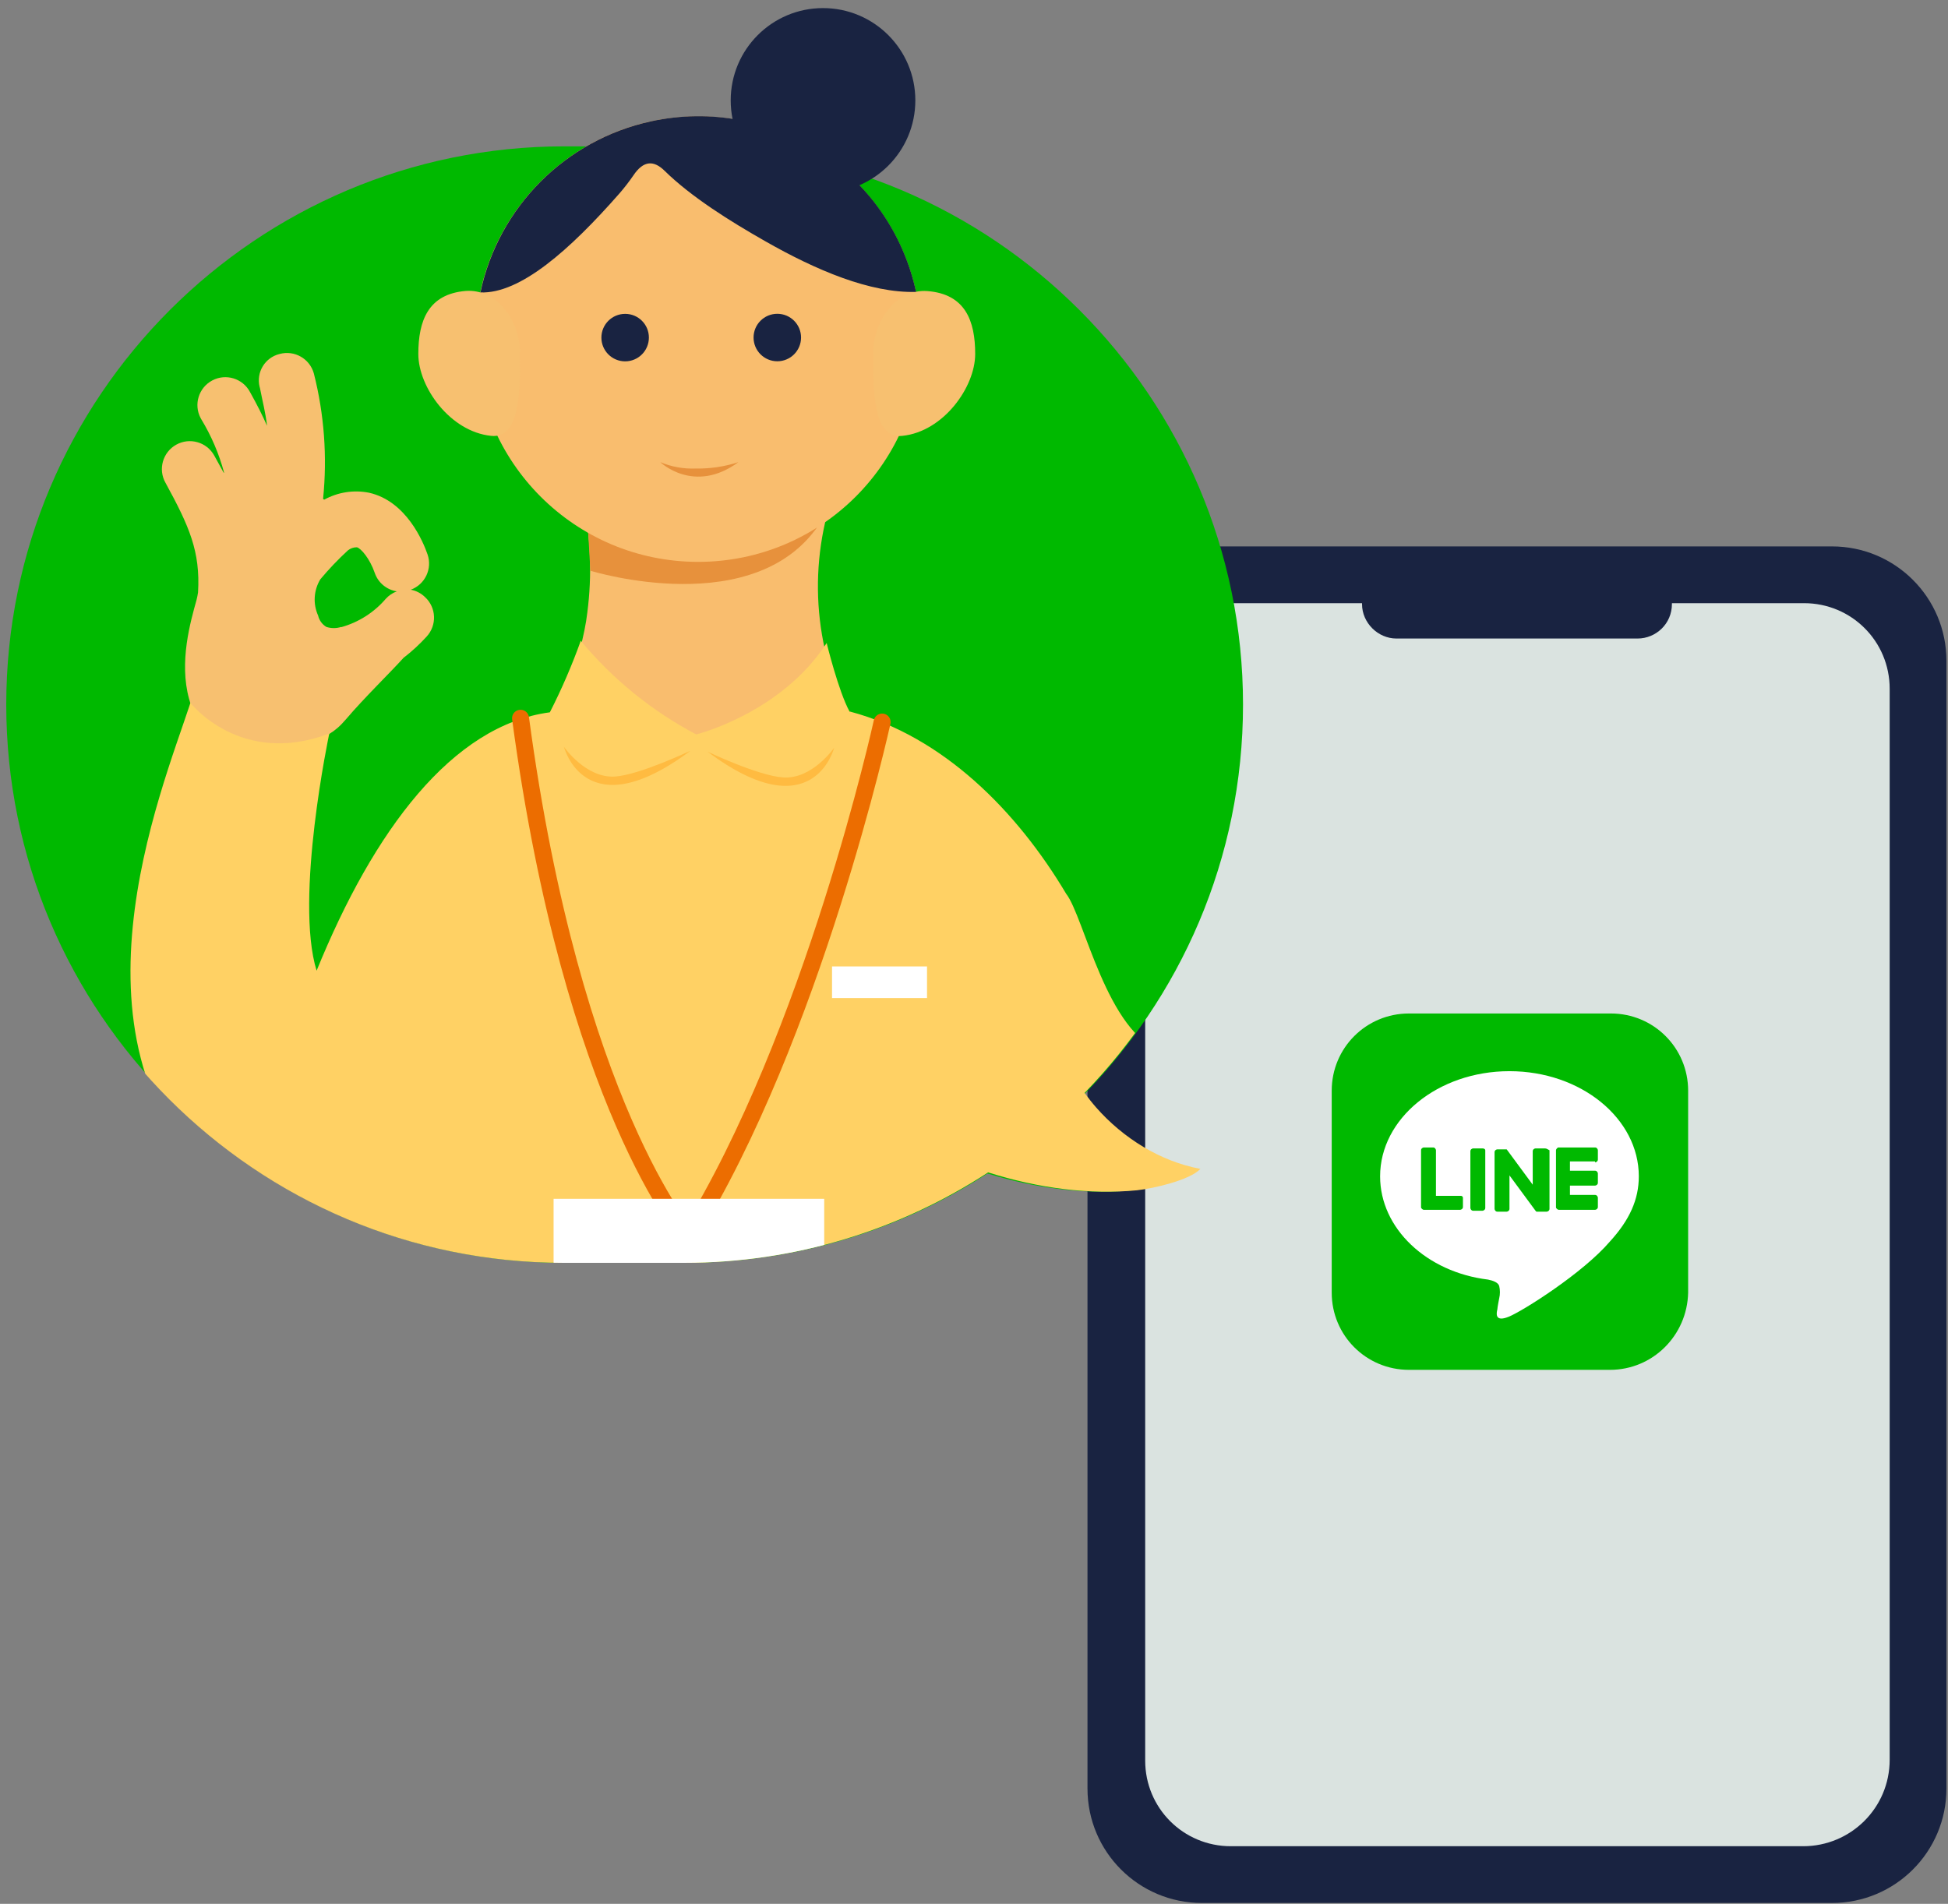 <?xml version="1.0" encoding="utf-8"?>
<!-- Generator: Adobe Illustrator 26.3.1, SVG Export Plug-In . SVG Version: 6.00 Build 0)  -->
<svg version="1.1" id="レイヤー_1" xmlns="http://www.w3.org/2000/svg" xmlns:xlink="http://www.w3.org/1999/xlink" x="0px"
	 y="0px" viewBox="0 0 267 261" style="enable-background:new 0 0 267 261;" xml:space="preserve">
<rect x="0" y="0" width="267" height="261" fill="#808080" stroke="none"/>
<style type="text/css">
	.st0{fill:#192341;}
	.st1{fill:#DAE3E0;}
	.st2{fill:#00B900;}
	.st3{fill:#FFFFFF;}
	.st4{fill:none;}
	.st5{clip-path:url(#SVGID_00000145774973420388007270000006375236175644743613_);}
	.st6{fill:#F9BD6E;}
	.st7{fill:#F7C070;}
	.st8{fill:#FFD164;}
	.st9{fill:#E7913C;}
	.st10{fill:#FFBB41;}
	.st11{fill:none;stroke:#EC6D00;stroke-width:2.326;stroke-linecap:round;stroke-linejoin:round;}
</style>
<g>
	<g>
		<g>
			<path class="st0" d="M251.097,260.879h-86.352c-8.674,0-15.689-7.015-15.689-15.689V90.597c0-8.674,7.015-15.689,15.689-15.689
				h86.352c8.674,0,15.689,7.015,15.689,15.689V245.19C266.786,253.863,259.77,260.879,251.097,260.879z"/>
			<path class="st1" d="M247.143,253.098h-78.444c-6.505,0-11.735-5.23-11.735-11.735V94.424c0-6.505,5.23-11.735,11.735-11.735
				h78.572c6.505,0,11.735,5.23,11.735,11.735v146.812C259.005,247.868,253.648,253.098,247.143,253.098z"/>
			<path class="st0" d="M224.439,87.536h-33.036c-2.551,0-4.719-2.168-4.719-4.719v-4.719h42.475v4.719
				C229.158,85.495,226.99,87.536,224.439,87.536z"/>
		</g>
		<g>
			<g>
				<path class="st2" d="M93.842,173.123H77.388c-42.22,0-76.531-34.311-76.531-76.531l0,0c0-42.22,34.311-76.531,76.531-76.531
					h16.454c42.22,0,76.531,34.311,76.531,76.531l0,0C170.373,138.812,136.062,173.123,93.842,173.123z"/>
				<path class="st2" d="M131.465,146.592c6.888-4.337,10.587-9.694,10.587-9.694c1.531,5.485,3.954,10.714,7.653,14.924
					c3.699,4.209,8.801,7.398,14.286,8.418c-1.403,1.531-6.378,2.679-8.674,2.934c-11.735,1.148-25.51-2.679-37.117-10.587
					C118.199,152.587,126.745,149.654,131.465,146.592z"/>
			</g>
		</g>
	</g>
	<g>
		<g id="FULL_COLOR_ICON_2_">
			<path class="st2" d="M220.668,187.792h-27.551c-5.867,0-10.587-4.719-10.587-10.587v-27.679c0-5.867,4.719-10.587,10.587-10.587
				h27.679c5.867,0,10.587,4.719,10.587,10.587v27.679C231.255,183.072,226.536,187.792,220.668,187.792z"/>
			<g id="TYPE_A_1_">
				<g>
					<path class="st3" d="M224.622,161.261c0-7.908-7.908-14.413-17.73-14.413c-9.821,0-17.73,6.505-17.73,14.413
						c0,7.143,6.378,13.138,14.796,14.158c0.638,0.128,1.403,0.383,1.531,0.893s0.128,1.148,0,1.658c0,0-0.255,1.276-0.255,1.531
						c-0.128,0.51-0.383,1.786,1.531,1.02s10.204-5.995,13.903-10.332l0,0C223.347,167.256,224.622,164.45,224.622,161.261"/>
					<g>
						<path class="st2" d="M203.194,157.434h-1.276c-0.128,0-0.383,0.128-0.383,0.383v7.781c0,0.128,0.128,0.383,0.383,0.383h1.276
							c0.128,0,0.383-0.128,0.383-0.383v-7.908C203.576,157.562,203.449,157.434,203.194,157.434"/>
						<path class="st2" d="M211.74,157.434h-1.276c-0.128,0-0.383,0.128-0.383,0.383v4.592l-3.571-4.847l0,0l0,0l0,0l0,0l0,0l0,0
							l0,0l0,0l0,0l0,0l0,0l0,0l0,0l0,0l0,0l0,0l0,0l0,0l0,0h-1.276c-0.128,0-0.383,0.128-0.383,0.383v7.781
							c0,0.128,0.128,0.383,0.383,0.383h1.276c0.128,0,0.383-0.128,0.383-0.383v-4.592l3.571,4.847c0,0,0,0,0.128,0.128l0,0l0,0l0,0
							l0,0l0,0l0,0l0,0l0,0c0,0,0,0,0.128,0h1.276c0.128,0,0.383-0.128,0.383-0.383v-8.036
							C212.122,157.562,211.995,157.434,211.74,157.434"/>
						<path class="st2" d="M200.26,163.939h-3.444v-6.25c0-0.128-0.128-0.383-0.383-0.383h-1.276c-0.128,0-0.383,0.128-0.383,0.383
							v7.781l0,0c0,0.128,0,0.128,0.128,0.255l0,0l0,0c0,0,0.128,0.128,0.255,0.128l0,0h4.975c0.128,0,0.383-0.128,0.383-0.383
							v-1.276C200.515,164.067,200.388,163.939,200.26,163.939"/>
						<path class="st2" d="M218.627,159.348c0.128,0,0.383-0.128,0.383-0.383v-1.276c0-0.128-0.128-0.383-0.383-0.383h-4.975l0,0
							c-0.128,0-0.128,0-0.255,0.128l0,0l0,0c0,0-0.128,0.128-0.128,0.255l0,0v7.781l0,0c0,0.128,0,0.128,0.128,0.255l0,0l0,0
							c0,0,0.128,0.128,0.255,0.128l0,0h4.975c0.128,0,0.383-0.128,0.383-0.383v-1.276c0-0.128-0.128-0.383-0.383-0.383h-3.444
							v-1.276h3.444c0.128,0,0.383-0.128,0.383-0.383v-1.276c0-0.128-0.128-0.383-0.383-0.383h-3.444v-1.276h3.444V159.348z"/>
					</g>
				</g>
			</g>
		</g>
		<g id="FULL_COLOR_ICON_1_">
			<path class="st4" d="M226.281,197.485h-38.776c-8.163,0-14.796-6.633-14.796-14.796v-38.648c0-8.163,6.633-14.796,14.796-14.796
				h38.648c8.163,0,14.796,6.633,14.796,14.796v38.648C241.077,190.853,234.444,197.485,226.281,197.485z"/>
		</g>
	</g>
	<g>
		<defs>
			<path id="SVGID_1_" d="M169.697,0.121v87.276c0.363,3.017,0.571,6.081,0.571,9.195c0,20.683-8.248,39.455-21.614,53.238
				c0.504,0.683,1.027,1.353,1.588,1.992c3.699,4.209,8.801,7.398,14.286,8.418c-1.403,1.531-6.378,2.679-8.673,2.934
				c-6.424,0.628-13.459-0.244-20.415-2.45c-12.004,7.83-26.323,12.399-41.702,12.399H77.283c-42.21,0-76.514-34.296-76.53-76.502
				H0.214v-96.5L169.697,0.121z"/>
		</defs>
		<clipPath id="SVGID_00000168828463577566551310000007960058835036389030_">
			<use xlink:href="#SVGID_1_"  style="overflow:visible;"/>
		</clipPath>
		<g style="clip-path:url(#SVGID_00000168828463577566551310000007960058835036389030_);">
			<path class="st6" d="M79.898,68.527h34.031c-3.373,10.741-2.019,22.409,3.724,32.092c0,0-20.51,8.469-41.755-0.592
				c0,0,3.918-9.99,4.602-16.051C81.167,78.829,80.964,73.606,79.898,68.527z"/>
			<path class="st7" d="M58.265,81.864c-0.537-0.527-1.219-0.883-1.959-1.02c1.954-0.719,2.974-2.868,2.296-4.837
				c-0.582-1.694-2.898-7.316-8.02-8.459c-2.088-0.415-4.255-0.083-6.122,0.939c-0.061,0-0.184-0.061-0.173-0.143
				c0.579-5.741,0.151-11.539-1.265-17.133c-0.556-2.039-2.659-3.241-4.698-2.685c-0.002,0.001-0.004,0.001-0.006,0.002
				c-1.998,0.487-3.224,2.502-2.736,4.501c0.016,0.065,0.033,0.129,0.053,0.193c0.347,1.796,0.776,3.429,0.959,5.102v0.133l0,0
				v-0.102c-0.582-1.337-1.316-2.796-2.327-4.612c-0.99-1.867-3.306-2.579-5.173-1.589c-1.867,0.99-2.579,3.306-1.589,5.173
				c0.025,0.048,0.051,0.095,0.079,0.141c1.38,2.273,2.431,4.729,3.122,7.296c0,0.082,0,0.082-0.071,0
				c-0.408-0.755-0.837-1.531-1.276-2.327c-1.031-1.846-3.364-2.506-5.209-1.474s-2.506,3.364-1.474,5.209
				c3.276,6,4.796,9.429,4.469,15.041c-0.051,0.343-0.119,0.684-0.204,1.02c-0.827,2.98-2.429,8.51-1.02,13.592
				c1.551,5.571,3,6.806,7.908,7.806c2.991,0.524,6.071-0.006,8.714-1.5c2.296-1.469,3.143-1.49,4.908-3.561
				c2.429-2.867,6.122-6.449,7.857-8.388c1.139-0.874,2.197-1.847,3.163-2.908C59.906,85.722,59.815,83.301,58.265,81.864
				C58.266,81.864,58.265,81.864,58.265,81.864z M46.775,85.945c-0.663,0.215-1.377,0.215-2.041,0
				c-0.575-0.344-0.985-0.908-1.133-1.561c-0.722-1.606-0.608-3.464,0.306-4.969c1.174-1.404,2.439-2.73,3.786-3.969
				c0.348-0.276,0.78-0.424,1.224-0.418c0.541,0.122,1.765,1.541,2.439,3.49c0.455,1.349,1.624,2.333,3.031,2.551
				c-0.578,0.214-1.096,0.564-1.51,1.02c-1.603,1.872-3.727,3.226-6.102,3.888V85.945z"/>
			<path class="st8" d="M182.429,118.895c-6.592-1.51-8.092-6.122-8.092-6.122s-6.02,31.541-14.939,31.429
				c-7.694-2.469-10.786-18.51-13.265-21.674c-6.776-11.388-16.888-21.582-29.592-24.969l0,0h-0.092
				c-1.541-2.827-3.143-9.408-3.143-9.408c-6.286,9.674-17.878,12.531-17.878,12.531c-6.065-3.202-11.442-7.563-15.827-12.837
				c-1.201,3.356-2.616,6.631-4.235,9.806c-13.398,1.776-24.153,16.204-31.97,35.418c-3.061-9.898,1.735-32.51,1.735-32.51
				c-12.174,4.633-19.031-4.204-19.031-4.204c-4.082,12.449-18.48,46.939,4.459,67.143c16.918,16.827,41.367,22.061,65.388,22.143
				c26.837-0.173,45.306-5.102,56.123-9.184l0,0c32.408-9.571,36.47-30.184,39.796-57.072
				C191.939,119.415,189.562,120.497,182.429,118.895z"/>
			<path class="st6" d="M181.511,83.609c2.02-0.031,3.707,1.534,3.827,3.551c0.41,2.548,0.291,5.153-0.347,7.653
				c-0.225,1.163,0.388,1.245,0.714,0.888c0.327-0.357,4.806-6.694,6.776-9.571c1.969-2.878,3.939-5.776,5.98-8.745
				c0.964-1.409,2.887-1.77,4.296-0.806c1.409,0.964,1.77,2.887,0.806,4.296c-2.041,2.959-6,9.02-6.5,9.796
				c-0.5,0.776,0.327,1.49,1.071,0.837c3.765-3.316,7.092-7.898,10.49-12.061c1.127-1.372,3.153-1.571,4.526-0.444
				s1.571,3.153,0.444,4.526c-3.765,4.602-7.071,8.939-10.602,13.082c-0.49,0.561,0.225,1.071,0.735,0.612
				c2.814-2.727,5.481-5.602,7.99-8.612c1.378-1.541,2.735-1.684,4.082-0.776c1.27,1.011,1.53,2.838,0.592,4.163
				c-2.788,4.016-6.023,7.703-9.643,10.99c-0.357,0.316-0.102,1.112,0.684,0.663c1.427-0.973,2.741-2.103,3.918-3.367
				c1.418-1.276,3.173-1.51,4.52-0.357c1.347,1.148,1.508,3.17,0.36,4.517c-0.001,0.001-0.002,0.002-0.003,0.003
				c-4.622,5.439-10.857,8.918-15.929,12.622c-4.622,3.378-13.112,6-20.225,2.776c-8.286-3.745-6.398-9.184-6.306-11.551
				c0.286-6.857,2.847-13.153,4.51-20.01C178.745,86.099,180.102,83.629,181.511,83.609z"/>
			<path class="st9" d="M80.602,72.721l0.316,5.52c0,0,23.02,7.143,31.684-6.867c-6.341,2.185-13.034,3.164-19.735,2.888
				C88.746,74.055,84.646,73.54,80.602,72.721z"/>
			<circle class="st6" cx="95.694" cy="46.486" r="30.541"/>
			<path class="st7" d="M57.337,48.527c0,4.561,4.367,10.643,9.969,11.225c4.163,0.459,3.959-6.796,3.959-11.367
				s-3.245-8.796-7.418-8.5C58.694,40.302,57.337,43.966,57.337,48.527z"/>
			<path class="st7" d="M133.663,48.527c0,4.561-4.367,10.643-9.98,11.225c-4.163,0.541-3.99-6.765-3.99-11.337
				s3.245-8.827,7.418-8.51C132.296,40.302,133.663,43.966,133.663,48.527z"/>
			<path class="st0" d="M85.684,43.027c-1.798,0-3.255,1.457-3.255,3.255c0,1.798,1.457,3.255,3.255,3.255
				c1.798,0,3.255-1.457,3.255-3.255c0-0.003,0-0.007,0-0.01c0-1.792-1.453-3.245-3.245-3.245
				C85.69,43.027,85.687,43.027,85.684,43.027z"/>
			<circle class="st0" cx="106.541" cy="46.272" r="3.255"/>
			<path class="st0" d="M125.561,40.017c-3.569-16.485-19.826-26.957-36.311-23.388c-11.734,2.54-20.891,11.719-23.403,23.459
				c5.439,0.214,12.245-5.796,19.102-13.622c0.655-0.759,1.268-1.552,1.837-2.378c1.429-2.153,2.847-2.102,4.296-0.684
				c3.643,3.582,8.99,6.929,13.786,9.653C111.837,37.037,119.286,40.2,125.561,40.017z"/>
			<circle class="st0" cx="112.806" cy="13.762" r="12.653"/>
			<path class="st9" d="M90.5,63.354c0,0,4.612,4.469,10.714,0c-1.903,0.62-3.897,0.917-5.898,0.878
				C93.666,64.292,92.023,63.993,90.5,63.354z"/>
			<path class="st10" d="M77.296,102.384c0,0,2.857,11.378,17.347,0.531c0,0-6.98,3.316-10.347,3.541
				C80.296,106.721,77.296,102.384,77.296,102.384z"/>
			<path class="st10" d="M114.327,102.517c0,0-2.847,11.378-17.347,0.531c0,0,6.99,3.316,10.357,3.531
				C111.327,106.854,114.327,102.517,114.327,102.517z"/>
			<path class="st11" d="M120.908,98.986c0,0-9.439,42.949-26.602,70.582c0,0-15.827-18.051-22.959-71.102"/>
			<rect x="75.877" y="164.344" class="st3" width="37.092" height="24.735"/>
			<rect x="114.041" y="132.486" class="st3" width="13.02" height="4.337"/>
		</g>
	</g>
</g>
</svg>
